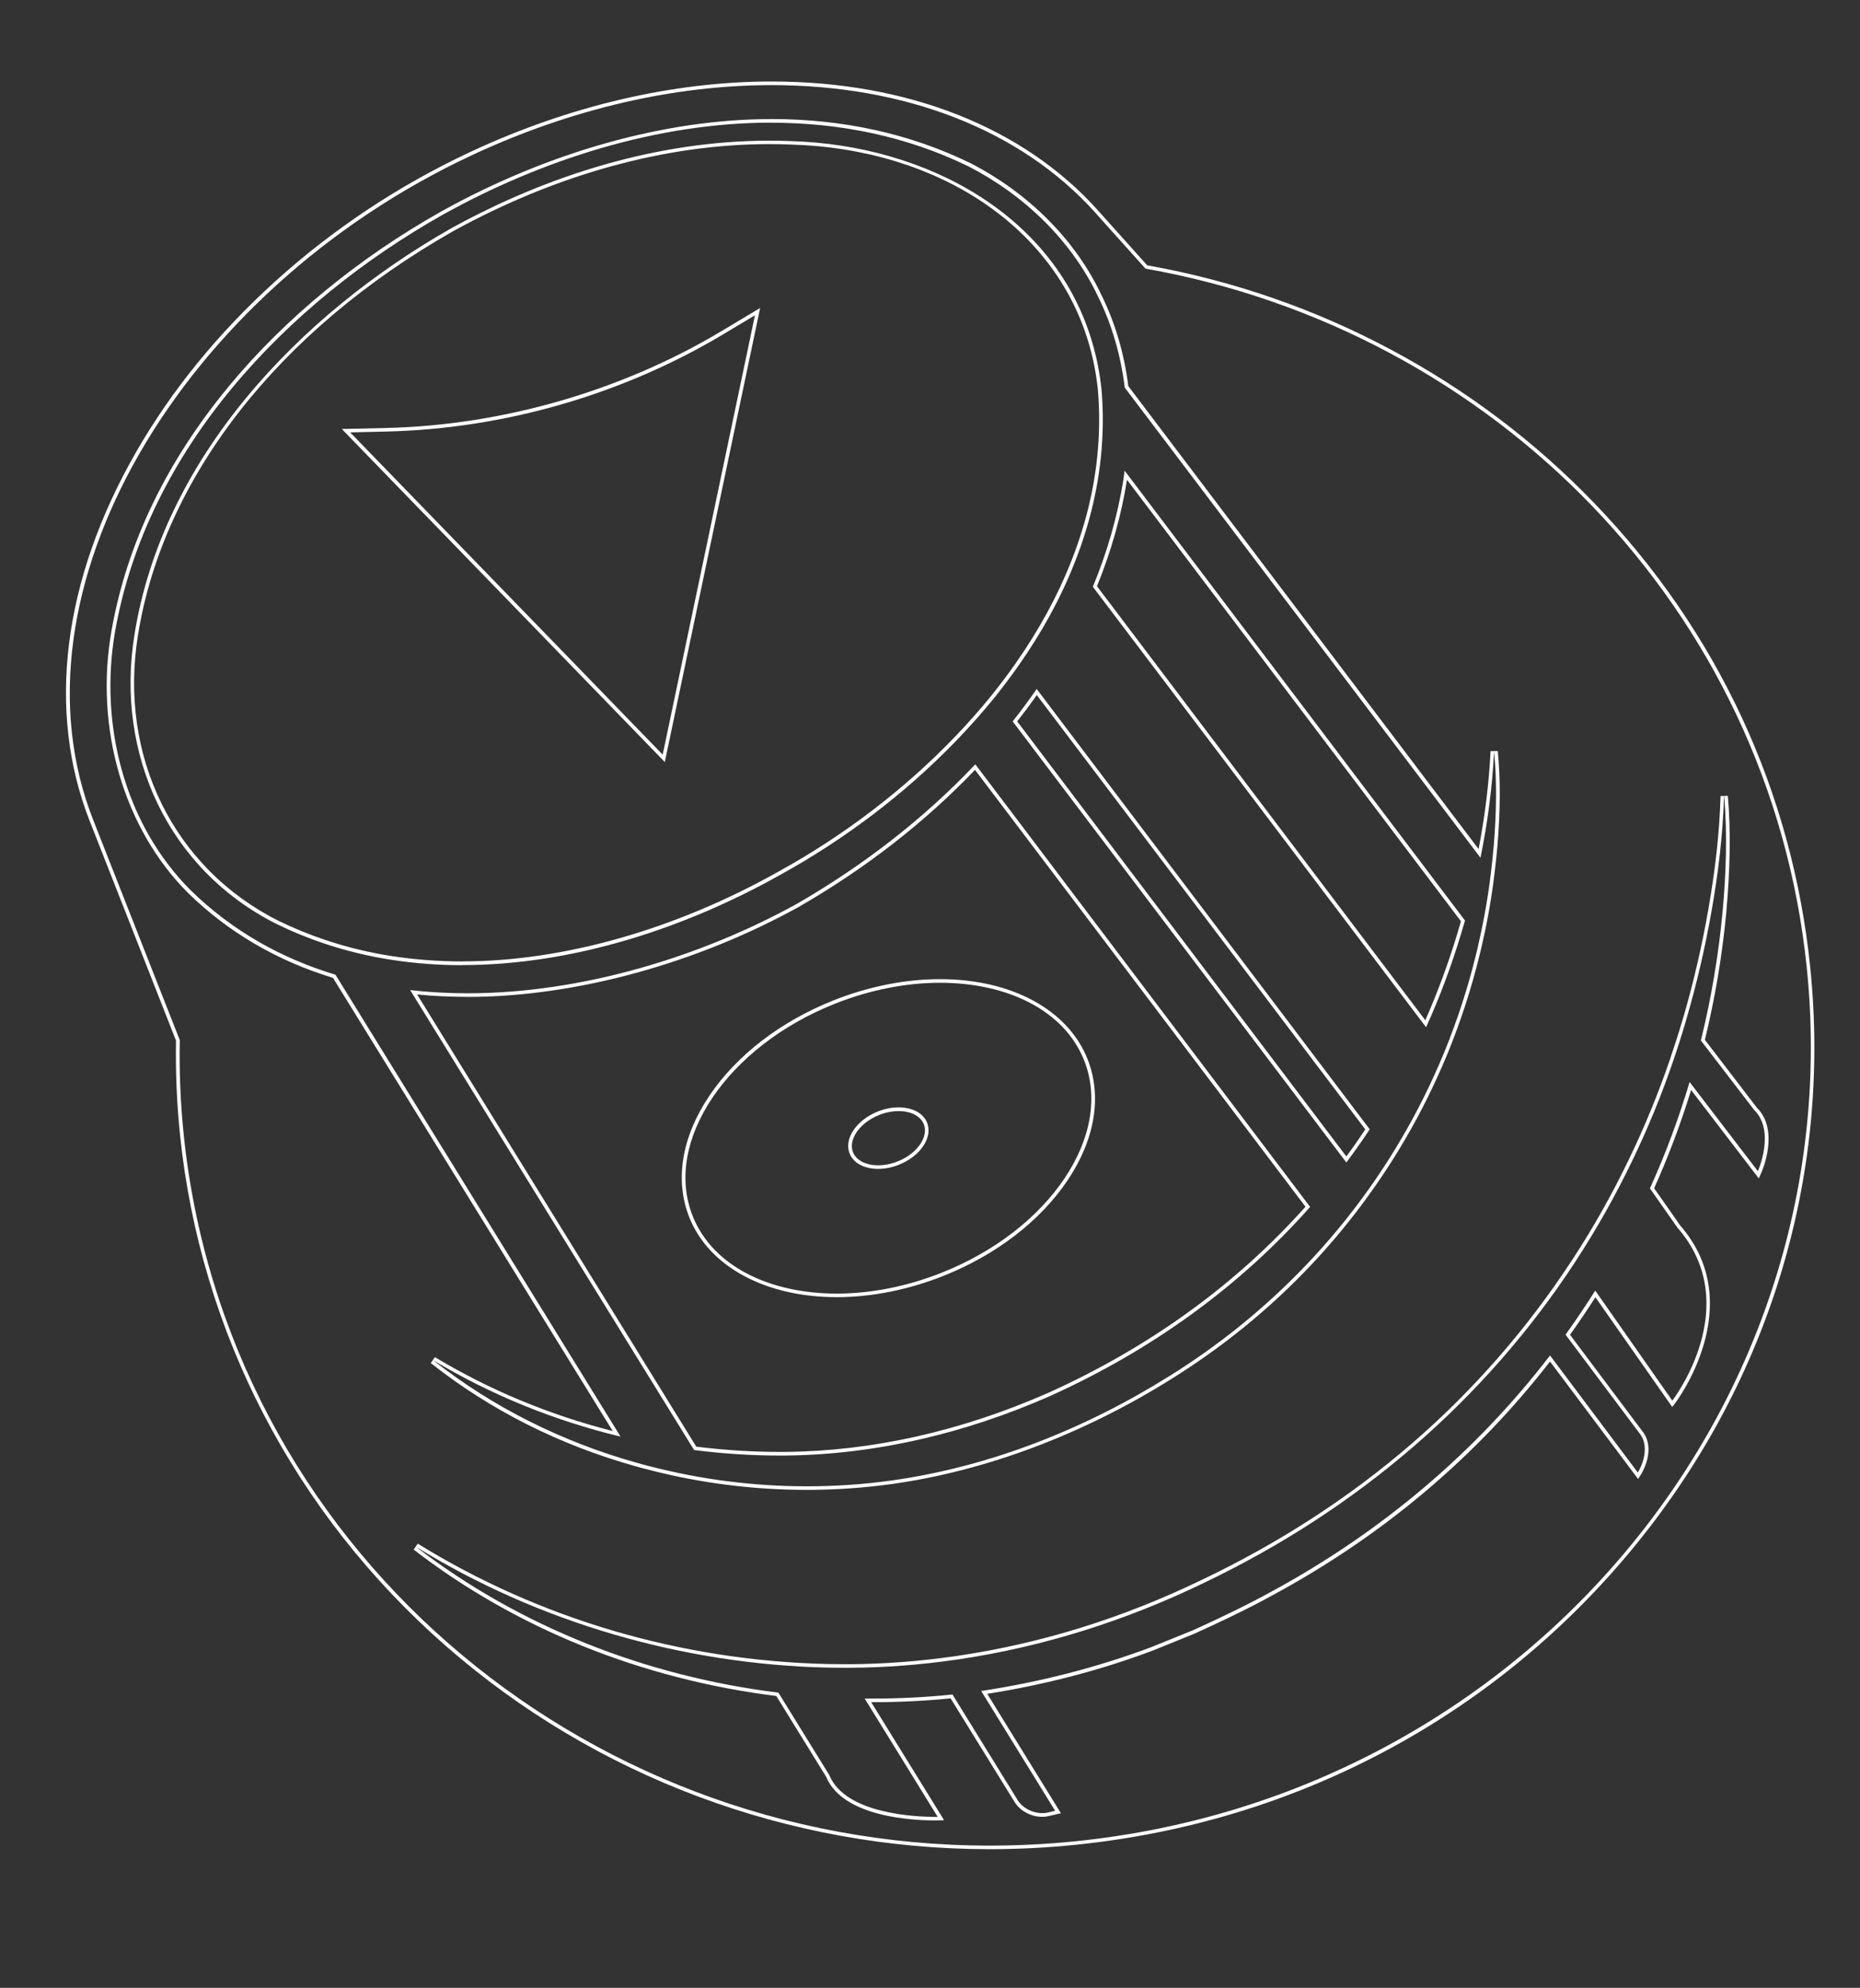 <?xml version="1.0" encoding="UTF-8"?> <svg xmlns="http://www.w3.org/2000/svg" xmlns:i="http://ns.adobe.com/AdobeIllustrator/10.0/" id="_Слой_1" data-name="Слой 1" version="1.1" viewBox="0 0 307.82 328.85"><rect x="0" y="0" width="307.82" height="328.85" fill="#333333" stroke="none"/><defs><style> .cls-1 { fill: #fff; stroke-width: 0px; } </style></defs><path class="cls-1" d="M127.71,14.08c21.73,0,41.06,7.18,53.58,21.13h0c.15.17.31.34.46.52l7.82,8.71c57.4,10.15,103.3,56.11,109.43,115.54,7.45,72.21-46.65,136.95-120.82,144.6-4.83.5-9.63.74-14.38.74-68.16,0-126.44-50.14-133.4-117.64-.54-5.25-.75-10.47-.65-15.62l-14.27-36.27C.46,97.95,29.99,48.17,78.02,25.71c16.69-7.81,33.83-11.63,49.69-11.63M127.71,13.48c-16.33,0-33.6,4.04-49.94,11.69-11.82,5.53-22.69,12.75-32.3,21.45-9.33,8.45-17.03,17.89-22.89,28.06-12.22,21.21-14.94,42.99-7.67,61.31l14.22,36.16c-.09,5.22.13,10.46.66,15.58,3.37,32.64,18.97,62.66,43.95,84.52,24.79,21.7,56.77,33.66,90.04,33.66,4.79,0,9.65-.25,14.44-.75,36.03-3.71,68.49-20.87,91.41-48.3,22.92-27.44,33.56-61.87,29.94-96.95-2.99-28.97-15.31-55.46-35.65-76.6-9.78-10.17-21.1-18.72-33.64-25.42-12.66-6.77-26.26-11.48-40.43-14l-7.68-8.56c-.1-.11-.2-.22-.3-.34l-.16-.18c-12.33-13.75-31.52-21.33-54.02-21.33h0Z"></path><g><path class="cls-1" d="M285.34,131.71c.55,6.36.31,12.76-.26,19.14-.68,7.18-1.86,14.19-3.53,21.01-.02.09-.04.17-.07.26l8.8,11.47c3.61,3.51.64,10.16.64,10.16l-11.3-14.75c-1.76,5.9-3.89,11.63-6.37,17.17-.06.14-.13.28-.2.42l.07.1,4.48,6.39c11.29,12.95-.84,28.63-.84,28.63l-12.7-18.13-.06-.08c-1.52,2.42-3.12,4.79-4.78,7.11-.04.06-.09.12-.13.18l12.14,16.19c2.3,2.73-.18,6.62-.18,6.62l-14.53-19.37c-12.11,15.78-27.66,29.07-46.05,39.04-3.96,2.2-8.95,4.58-13.08,6.44-1.44.58-5.36,2.18-6.77,2.74-9.09,3.42-18.65,5.84-28.24,7.29l12.24,19.82-1.24.29c-.29.07-.6.1-.91.1-1.57,0-3.25-.85-4.05-2.15l-10.79-17.48s0,0,0,0c-4.34.45-8.7.67-13.07.67-.49,0-.97,0-1.46,0l12.08,19.57s-.19,0-.54,0c-2.7,0-14.75-.37-17.4-6.92l-8.42-13.63c-21.69-2.67-42.72-10.82-60-24.14,20.36,12.57,44.25,19.45,68.14,20,.87.02,1.74.03,2.61.03.13,0,.26,0,.39,0,.14,0,.28,0,.42,0,.06,0,.13,0,.19,0,5.91-.03,11.79-.49,17.61-1.33h0c.22-.02.44-.06.66-.1,13.94-2.08,27.53-6.4,40.22-12.53,25.97-12.37,46.84-30.59,61.61-53.16h0s.04-.06.06-.1c3.48-5.31,6.6-10.86,9.38-16.63,2.58-5.33,4.85-10.85,6.8-16.56h0c.74-2.16,1.44-4.36,2.09-6.58h0s0,0,0-.01c1.75-5.93,3.17-12.03,4.27-18.29,1.1-6.24,1.86-12.55,2.04-18.89M285.93,131.66l-1.19.03c-.16,5.82-.83,11.97-2.03,18.81-1.02,5.86-2.36,11.66-3.97,17.25l-.3.99c-.65,2.21-1.35,4.41-2.08,6.55-1.94,5.66-4.22,11.21-6.78,16.49-2.75,5.74-5.89,11.31-9.34,16.57l-.04.06-.02.03c-14.95,22.87-35.6,40.69-61.37,52.96-12.94,6.25-26.41,10.45-40.05,12.48-.19.04-.36.07-.53.09h0s-.13.01-.13.01c-5.86.85-11.76,1.3-17.53,1.33h-.19c-.13,0-.27,0-.4,0h-.41c-.92,0-1.77-.01-2.59-.03-24.18-.55-47.64-7.43-67.84-19.91l-.68.98c16.93,13.05,37.67,21.42,60.01,24.22l8.24,13.34c2.77,6.72,14.42,7.24,17.94,7.24.36,0,.56,0,.56,0l1.03-.03-.54-.88-11.52-18.65c.13,0,.25,0,.38,0,4.3,0,8.59-.21,12.76-.63l10.6,17.16c.9,1.46,2.73,2.44,4.56,2.44.36,0,.71-.04,1.05-.12l1.24-.29.81-.19-.44-.7-11.76-19.05c9.54-1.5,18.78-3.91,27.46-7.18.81-.32,2.44-.98,3.95-1.6,1.14-.46,2.21-.9,2.83-1.15,2.98-1.34,8.62-3.95,13.15-6.47,18.11-9.81,33.51-22.79,45.75-38.57l14.06,18.74.52.69.46-.73c.11-.17,2.69-4.29.13-7.32l-11.86-15.81c1.44-2.01,2.85-4.09,4.2-6.21l12.24,17.48.47.67.5-.64c.12-.16,12.28-16.2.84-29.36l-4.33-6.18s.04-.08.06-.12c2.33-5.21,4.37-10.63,6.06-16.13l10.59,13.83.61.8.41-.92c.13-.29,3.08-7.03-.74-10.8l-8.59-11.21c1.68-6.86,2.87-13.96,3.54-21.08.66-7.44.75-13.56.26-19.24h0Z"></path><path class="cls-1" d="M127.61,20.3c11.24,0,22.38,2.19,32.74,7.26,9.12,4.7,16.98,12.2,21.39,21.54,2.33,4.72,3.76,9.82,4.4,15.02l58.87,77.78c1.18-5.79,1.96-11.68,2.25-17.58.51,5.15.37,10.36-.05,15.54-.12,1.46-.28,2.91-.45,4.36-.45,3.8-1.09,7.54-1.92,11.22h0c-.17.82-.36,1.63-.56,2.44-1.35,5.53-3.1,10.89-5.22,16.09-.55,1.32-1.11,2.64-1.71,3.94-2.1,4.64-4.53,9.13-7.23,13.43-9.07,14.44-21.42,26.83-36.44,36.21-13.98,8.77-29.68,15.05-46.06,17.36-4.66.65-9.37.97-14.09.97-8.73,0-17.48-1.11-25.94-3.3-.74-.19-1.48-.38-2.21-.59-12.21-3.42-23.76-9.12-33.7-16.98,9.59,5.77,20.11,10.02,31.02,12.65l-47.18-76.41c-8.8-2.65-16.97-7.15-23.92-13.93-11.08-11.03-15.2-27.65-12.56-42.82,5.29-30.21,28.38-54.42,54.29-69.01,16.27-9.04,35.42-15.2,54.29-15.2M76.54,159.65c18.32,0,36.97-6.14,52.68-14.98,10.3-5.67,20.49-13.25,29.14-22.25,2.18-2.26,4.26-4.6,6.23-7.03,1.39-1.73,2.73-3.51,4-5.32,3.75-5.34,6.91-11.02,9.25-16.97,2.55-6.44,4.16-13.18,4.56-20.14.17-2.82.14-5.68-.11-8.57-.27-2.5-.72-4.88-1.36-7.15-6-21.64-27.68-33.25-50.06-33.9-1.18-.05-2.36-.07-3.54-.07-18.42,0-36.64,5.67-52.73,14.54-25.07,14.28-47.68,37.89-52.35,67.21-3.18,19.72,5.55,38.86,23.65,47.9,2.53,1.23,5.12,2.28,7.74,3.16,3.65,1.22,7.37,2.12,11.15,2.7,3.89.61,7.82.89,11.77.89M236.01,169.94c2.23-4.91,4.15-10.04,5.76-15.37l.02-.08c.22-.73.44-1.47.66-2.2l-56.34-74.44c-.05.48-.11.96-.18,1.43-.99,6.18-2.72,12.13-5.07,17.79l26.18,34.59,28.97,38.28M222.81,192.31c1.34-1.78,2.63-3.61,3.87-5.49l-55.11-72.84c-1.27,1.82-2.59,3.61-3.98,5.36l55.23,72.98M77.35,164.32c-3.18,0-6.35-.17-9.47-.53l46.99,76.09c4.7.6,9.43.91,14.14.91.28,0,.56,0,.84,0,15.11-.13,29.98-3.72,43.78-9.78,16.94-7.62,31.53-18.19,43.19-31.35l-55.41-73.22c-8.63,9.13-18.81,16.9-29.49,23.06-15.73,8.69-35.5,14.82-54.57,14.82M127.61,19.7c-17.46,0-36.84,5.43-54.58,15.28-13.7,7.71-25.82,17.66-35.05,28.79-10.45,12.59-17.02,26.26-19.54,40.64-2.81,16.13,2.07,32.74,12.72,43.35,6.64,6.48,14.7,11.19,23.95,14.01l46.29,74.97c-10.48-2.67-20.37-6.78-29.43-12.23l-.68.98c9.86,7.79,21.27,13.54,33.91,17.08.65.19,1.38.38,2.23.59,8.5,2.2,17.27,3.31,26.08,3.31,4.75,0,9.52-.33,14.18-.98,15.6-2.2,31.6-8.23,46.3-17.45,15.02-9.39,27.34-21.63,36.63-36.4,2.73-4.34,5.18-8.88,7.27-13.5.54-1.18,1.09-2.44,1.72-3.96,2.14-5.24,3.91-10.69,5.25-16.18.25-.98.42-1.74.57-2.45.83-3.65,1.48-7.44,1.93-11.28.18-1.44.33-2.92.46-4.38.49-6.02.51-10.99.05-15.65l-1.19.03c-.26,5.27-.92,10.71-1.98,16.19l-57.97-76.59c-.68-5.4-2.18-10.47-4.44-15.05-4.29-9.08-11.98-16.83-21.65-21.81-9.94-4.86-21.05-7.32-33.02-7.32h0ZM76.54,159.05c-3.98,0-7.91-.3-11.67-.88-3.78-.58-7.5-1.48-11.05-2.68-2.63-.88-5.21-1.93-7.67-3.13-17.39-8.68-26.55-27.24-23.32-47.27,4.14-25.96,23.11-50.3,52.06-66.79,17.16-9.46,35.3-14.46,52.43-14.46,1.17,0,2.35.02,3.52.07,24.63.71,44.06,13.84,49.51,33.46.63,2.23,1.08,4.61,1.34,7.06.24,2.83.28,5.68.11,8.47-.38,6.64-1.9,13.35-4.52,19.96-2.24,5.7-5.33,11.36-9.18,16.85-1.19,1.71-2.53,3.49-3.97,5.29-1.95,2.4-4.03,4.76-6.19,6.99-8.25,8.58-18.28,16.24-29,22.14-17.09,9.62-35.69,14.91-52.39,14.91h0ZM181.54,96.98c2.35-5.75,4.03-11.67,4.97-17.61l55.27,73.04c-.18.63-.37,1.26-.56,1.89l-.03.12c-1.5,4.94-3.28,9.77-5.31,14.36l-28.36-37.47-25.97-34.32h0ZM168.34,119.34c1.09-1.39,2.18-2.84,3.25-4.35l54.36,71.85c-1,1.51-2.05,3.01-3.14,4.47l-54.47-71.97h0ZM77.35,164.92c17.72,0,37.72-5.43,54.86-14.9,11.04-6.36,20.84-13.98,29.15-22.66l54.69,72.27c-11.52,12.9-25.87,23.28-42.66,30.83-14.43,6.33-29.08,9.61-43.54,9.73-.28,0-.56,0-.83,0-4.5,0-9.14-.29-13.79-.87l-46.2-74.81c2.71.27,5.5.4,8.32.4h0Z"></path><path class="cls-1" d="M124.94,52.15l-15.27,72.69-51.72-53.31,5.99-.14c19.51-.46,39.13-6.13,55.87-16.16l5.14-3.08M125.81,50.94l-1.17.7-5.14,3.08c-16.55,9.92-36.29,15.63-55.57,16.08l-5.99.14-1.37.03.95.98,51.72,53.31.78.81.23-1.1,15.27-72.69.28-1.34h0Z"></path></g><path class="cls-1" d="M155.57,162.58c11.21,0,20.58,4.6,23.85,12.84,4.88,12.3-5.66,28.02-23.56,35.12-5.9,2.34-11.86,3.46-17.38,3.46-11.21,0-20.58-4.6-23.85-12.84-4.88-12.3,5.66-28.02,23.56-35.12,5.9-2.34,11.86-3.46,17.38-3.46M145.33,193.37c1.09,0,2.27-.22,3.44-.69,3.55-1.41,5.63-4.52,4.66-6.95-.65-1.63-2.5-2.54-4.72-2.54-1.09,0-2.27.22-3.44.69-3.55,1.41-5.63,4.52-4.66,6.95.65,1.63,2.5,2.54,4.72,2.54M155.57,161.98c-5.75,0-11.83,1.21-17.6,3.5-8.77,3.48-16.08,9.1-20.6,15.83-4.56,6.8-5.73,13.92-3.3,20.06,3.23,8.15,12.59,13.22,24.41,13.22,5.75,0,11.83-1.21,17.6-3.5,8.77-3.48,16.08-9.1,20.6-15.83,4.56-6.8,5.73-13.92,3.3-20.06-3.23-8.15-12.59-13.22-24.41-13.22h0ZM145.33,192.78c-2.04,0-3.63-.83-4.16-2.16-.3-.74-.25-1.6.13-2.48.66-1.53,2.23-2.91,4.2-3.69,1.06-.42,2.17-.64,3.22-.64,2.04,0,3.63.83,4.16,2.16.3.74.25,1.6-.13,2.48-.66,1.53-2.23,2.91-4.2,3.69-1.06.42-2.17.64-3.22.64h0Z"></path></svg> 